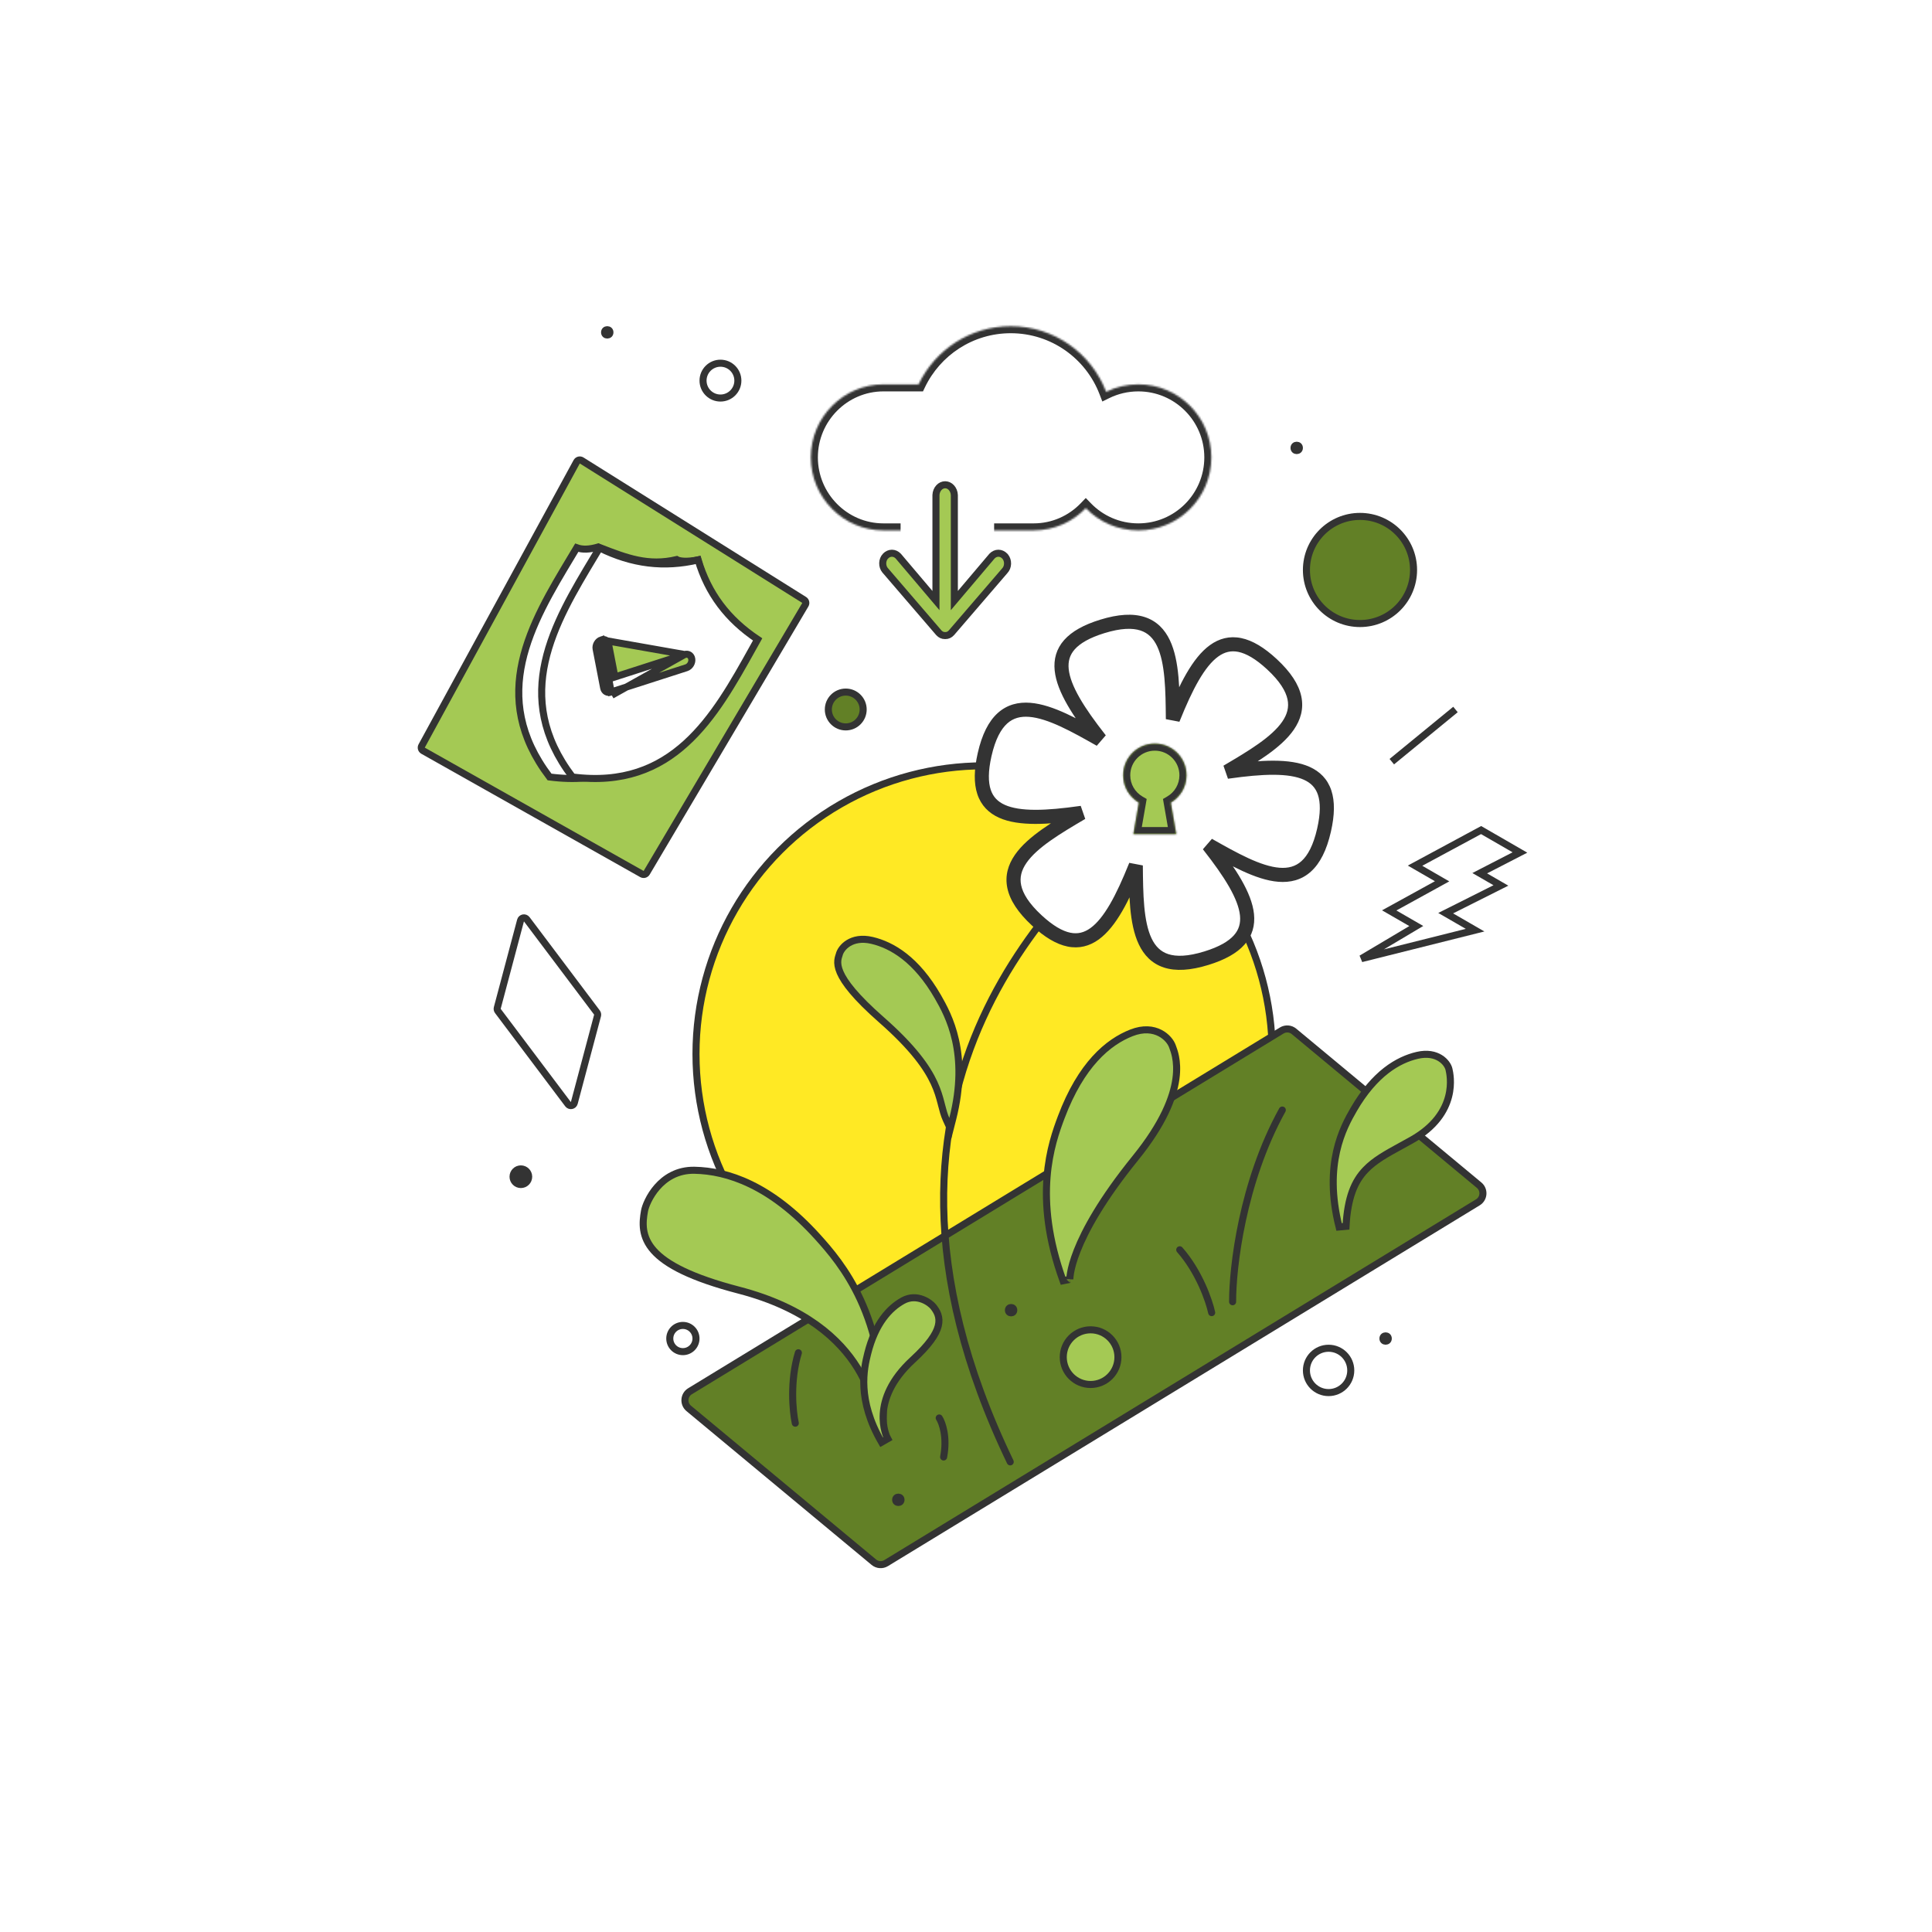<svg width="1080" height="1080" viewBox="0 0 1080 1080" fill="none" xmlns="http://www.w3.org/2000/svg">
<rect width="1080" height="1080" fill="white"/>
<mask id="path-1-inside-1_901_343" fill="white">
<path fill-rule="evenodd" clip-rule="evenodd" d="M618.348 219.011C610.135 197.562 589.354 182.332 565.016 182.332C542.283 182.332 522.654 195.618 513.47 214.849H493.842C471.425 214.849 453.253 233.263 453.253 255.68C453.253 278.097 471.425 296.511 493.842 296.511H577.834C589.266 296.511 599.593 291.723 606.97 284.057C614.394 291.736 624.804 296.511 636.329 296.511C658.88 296.511 677.16 278.23 677.16 255.68C677.16 233.13 658.88 214.849 636.329 214.849C629.877 214.849 623.774 216.346 618.348 219.011Z"/>
</mask>
<path fill-rule="evenodd" clip-rule="evenodd" d="M618.348 219.011C610.135 197.562 589.354 182.332 565.016 182.332C542.283 182.332 522.654 195.618 513.47 214.849H493.842C471.425 214.849 453.253 233.263 453.253 255.68C453.253 278.097 471.425 296.511 493.842 296.511H577.834C589.266 296.511 599.593 291.723 606.97 284.057C614.394 291.736 624.804 296.511 636.329 296.511C658.88 296.511 677.16 278.23 677.16 255.68C677.16 233.13 658.88 214.849 636.329 214.849C629.877 214.849 623.774 216.346 618.348 219.011Z" fill="white"/>
<path d="M618.348 219.011L614.669 220.42L616.212 224.45L620.086 222.547L618.348 219.011ZM513.47 214.849V218.789H515.955L517.025 216.547L513.47 214.849ZM606.97 284.057L609.803 281.318L606.964 278.381L604.131 281.325L606.97 284.057ZM622.028 217.602C613.25 194.679 591.04 178.392 565.016 178.392V186.272C587.668 186.272 607.02 200.444 614.669 220.42L622.028 217.602ZM565.016 178.392C540.708 178.392 519.728 192.602 509.915 213.151L517.025 216.547C525.58 198.634 543.858 186.272 565.016 186.272V178.392ZM513.47 210.909H493.842V218.789H513.47V210.909ZM493.842 210.909C469.219 210.909 449.313 231.118 449.313 255.68H457.193C457.193 235.409 473.632 218.789 493.842 218.789V210.909ZM449.313 255.68C449.313 280.243 469.219 300.451 493.842 300.451V292.571C473.632 292.571 457.193 275.952 457.193 255.68H449.313ZM493.842 300.451H577.834V292.571H493.842V300.451ZM577.834 300.451C590.391 300.451 601.728 295.187 609.809 286.789L604.131 281.325C597.459 288.259 588.14 292.571 577.834 292.571V300.451ZM636.329 292.571C625.916 292.571 616.516 288.262 609.803 281.318L604.138 286.795C612.273 295.211 623.693 300.451 636.329 300.451V292.571ZM673.22 255.68C673.22 276.054 656.704 292.571 636.329 292.571V300.451C661.056 300.451 681.1 280.406 681.1 255.68H673.22ZM636.329 218.789C656.703 218.789 673.22 235.306 673.22 255.68H681.1C681.1 230.954 661.056 210.909 636.329 210.909V218.789ZM620.086 222.547C624.982 220.142 630.492 218.789 636.329 218.789V210.909C629.261 210.909 622.565 212.55 616.611 215.475L620.086 222.547Z" fill="#333333" mask="url(#path-1-inside-1_901_343)"/>
<rect x="503.439" y="258.726" width="52.284" height="43.411" fill="white"/>
<path d="M561.697 319.024L561.667 319.057L561.638 319.09L531.869 353.707C531.397 354.241 530.849 354.646 530.264 354.912C529.677 355.179 529.059 355.303 528.444 355.287L528.418 355.287H528.392H528.293H528.269L528.244 355.287C527.625 355.303 527.004 355.177 526.413 354.909C525.826 354.643 525.274 354.237 524.799 353.704L495.074 319.122C494.988 319.014 494.907 318.924 494.849 318.861C494.806 318.814 494.782 318.788 494.765 318.77C494.754 318.758 494.745 318.749 494.736 318.738C493.885 317.692 493.402 316.267 493.447 314.766C493.492 313.25 494.068 311.861 494.985 310.89L494.987 310.888C496 309.813 497.287 309.262 498.573 309.262C499.845 309.262 501.118 309.802 502.126 310.853L519.729 331.621L523.202 335.718V330.347V276.731C523.274 275.116 523.891 273.635 524.869 272.58C525.847 271.524 527.097 270.983 528.343 270.983C529.589 270.983 530.838 271.524 531.817 272.58C532.794 273.635 533.411 275.116 533.483 276.731V330.347V335.721L536.957 331.621L554.545 310.854C555.556 309.802 556.831 309.262 558.105 309.262C559.386 309.262 560.668 309.807 561.681 310.87C561.738 310.934 561.795 310.998 561.856 311.067C561.884 311.099 561.913 311.132 561.944 311.167C562.795 312.215 563.278 313.643 563.233 315.146C563.188 316.662 562.613 318.051 561.697 319.024Z" fill="#A4C954" stroke="#333333" stroke-width="3.94"/>
<circle cx="550.123" cy="589.157" r="161.061" fill="#FFE924" stroke="#333333" stroke-width="3.94" stroke-linecap="round"/>
<path d="M716.505 576.05L385.717 777.72C382.255 779.83 381.898 784.72 385.016 787.311L488.495 873.284C490.437 874.898 493.191 875.099 495.347 873.785L826.136 672.114C829.597 670.004 829.954 665.115 826.836 662.524L723.357 576.55C721.415 574.936 718.661 574.735 716.505 576.05Z" fill="#628026" stroke="#333333" stroke-width="3.94" stroke-linecap="round"/>
<path d="M598.051 715.171C598.067 715.17 598.067 715.17 598.067 715.171L598.067 715.16C598.066 715.136 598.065 715.09 598.066 715.023C598.066 714.889 598.071 714.668 598.089 714.359C598.127 713.741 598.221 712.773 598.452 711.446C598.914 708.792 599.922 704.701 602.12 699.121C606.517 687.956 615.672 670.832 634.712 647.329C650.339 628.041 655.922 613.444 657.348 603.058C658.062 597.864 657.729 593.761 657.122 590.699C656.63 588.218 655.941 586.385 655.572 585.403C655.491 585.186 655.425 585.011 655.38 584.88C654.614 582.626 652.264 579.446 648.445 577.478C644.519 575.454 639.139 574.753 632.461 577.379C619.469 582.486 604.351 595 593.22 624.58C587.783 639.029 577.198 668.957 594.248 715.946L598.051 715.171Z" fill="#A4C954" stroke="#333333" stroke-width="3.94" stroke-linecap="round"/>
<path d="M634.314 458.755C604.688 491.694 460.65 600.843 564.731 817.191" stroke="#333333" stroke-width="3.94" stroke-linecap="round"/>
<path d="M493.588 796.818L489.65 796.697C489.702 794.624 489.141 780.581 479.304 764.667C469.508 748.818 450.402 730.93 413.059 721.209C386.27 714.235 372.366 706.802 365.515 699.168C362.04 695.297 360.394 691.391 359.807 687.556C359.228 683.769 359.699 680.15 360.287 676.903C360.755 674.312 362.962 668.63 367.346 663.613C371.788 658.531 378.585 654.002 388.18 654.18C406.541 654.522 430.802 662.352 457.153 691.56C470.012 705.812 495.825 735.648 493.588 796.818Z" fill="#A4C954" stroke="#333333" stroke-width="3.94" stroke-linecap="round"/>
<path d="M492.808 806.215L496.227 804.256C495.855 803.599 493.229 798.211 493.742 790.21C494.249 782.286 497.847 771.585 510.211 760.197C519.247 751.875 523.341 745.894 524.509 741.155C525.111 738.715 524.932 736.629 524.291 734.807C523.667 733.031 522.637 731.6 521.713 730.43C520.863 729.354 518.653 727.479 515.72 726.365C512.706 725.22 508.758 724.823 504.699 727.084C497.304 731.204 489.291 739.58 485.017 756.723C482.928 765.099 479.005 782.45 492.808 806.215Z" fill="#A4C954" stroke="#333333" stroke-width="3.94" stroke-linecap="round"/>
<path d="M532.587 625.407L531.206 630.837L528.885 625.737C527.743 623.227 527.057 620.547 526.346 617.768C526.238 617.35 526.131 616.928 526.021 616.505C525.168 613.224 524.136 609.606 522.175 605.365C518.258 596.894 510.525 585.717 492.729 570.081C478.186 557.305 472.006 549.112 469.627 543.586C468.414 540.771 468.164 538.593 468.343 536.841C468.43 535.98 468.617 535.275 468.79 534.719C468.887 534.409 468.955 534.211 469.005 534.063C469.065 533.891 469.1 533.787 469.131 533.652C470 529.885 475.83 522.954 487.44 525.686C498.595 528.311 512.243 536.264 524.311 557.267C530.204 567.523 541.876 588.884 532.587 625.407Z" fill="#A4C954" stroke="#333333" stroke-width="3.94" stroke-linecap="round"/>
<path d="M748.554 685.887L752.431 685.514C753.319 669.278 757.214 660.372 763.264 654.016C768.354 648.667 775.022 645.017 783.345 640.461C785.175 639.459 787.086 638.413 789.077 637.296C802.278 629.889 807.767 620.747 809.779 612.961C811.737 605.384 810.345 599.306 809.997 597.787C809.991 597.76 809.985 597.734 809.98 597.71C809.143 594.042 803.51 587.334 792.291 589.944C781.528 592.449 768.36 600.084 756.688 620.282C750.988 630.145 739.696 650.693 748.554 685.887Z" fill="#A4C954" stroke="#333333" stroke-width="3.94" stroke-linecap="round"/>
<mask id="path-13-outside-2_901_343" maskUnits="userSpaceOnUse" x="506.465" y="304.17" width="277.348" height="278.042" fill="black">
<rect fill="white" x="506.465" y="304.17" width="277.348" height="278.042"/>
<path fill-rule="evenodd" clip-rule="evenodd" d="M685.915 431.417C685.927 431.41 685.938 431.403 685.949 431.397C713.493 415.161 740.891 399.011 711.032 371.325C684.092 346.347 670.038 366.291 655.898 401.376C655.817 401.577 655.736 401.776 655.654 401.975L655.654 401.931C655.365 369.96 655.078 338.157 616.172 350.173C581.07 361.014 591.316 383.157 614.63 412.945C614.764 413.117 614.897 413.288 615.029 413.459L614.989 413.436C587.156 397.7 559.471 382.047 550.424 421.749C542.261 457.569 566.561 459.767 604.015 454.471C604.229 454.441 604.442 454.411 604.655 454.382L604.619 454.404C577.075 470.639 549.677 486.789 579.536 514.475C606.476 539.454 620.529 519.509 634.67 484.425C634.751 484.223 634.833 484.022 634.914 483.822L634.915 483.869C635.203 515.841 635.49 547.644 674.397 535.628C709.499 524.787 699.253 502.643 675.939 472.855C675.805 472.683 675.671 472.512 675.539 472.341C675.552 472.348 675.565 472.356 675.579 472.363C703.411 488.099 731.097 503.752 740.144 464.05C748.306 428.23 724.007 426.032 686.552 431.328C686.339 431.358 686.127 431.388 685.915 431.417Z"/>
</mask>
<path fill-rule="evenodd" clip-rule="evenodd" d="M685.915 431.417C685.927 431.41 685.938 431.403 685.949 431.397C713.493 415.161 740.891 399.011 711.032 371.325C684.092 346.347 670.038 366.291 655.898 401.376C655.817 401.577 655.736 401.776 655.654 401.975L655.654 401.931C655.365 369.96 655.078 338.157 616.172 350.173C581.07 361.014 591.316 383.157 614.63 412.945C614.764 413.117 614.897 413.288 615.029 413.459L614.989 413.436C587.156 397.7 559.471 382.047 550.424 421.749C542.261 457.569 566.561 459.767 604.015 454.471C604.229 454.441 604.442 454.411 604.655 454.382L604.619 454.404C577.075 470.639 549.677 486.789 579.536 514.475C606.476 539.454 620.529 519.509 634.67 484.425C634.751 484.223 634.833 484.022 634.914 483.822L634.915 483.869C635.203 515.841 635.49 547.644 674.397 535.628C709.499 524.787 699.253 502.643 675.939 472.855C675.805 472.683 675.671 472.512 675.539 472.341C675.552 472.348 675.565 472.356 675.579 472.363C703.411 488.099 731.097 503.752 740.144 464.05C748.306 428.23 724.007 426.032 686.552 431.328C686.339 431.358 686.127 431.388 685.915 431.417Z" fill="white"/>
<path d="M685.915 431.417L683.915 428.022L686.447 435.32L685.915 431.417ZM685.949 431.397L687.949 434.791L687.949 434.791L685.949 431.397ZM711.032 371.325L713.711 368.436L711.032 371.325ZM655.898 401.376L659.552 402.849L659.552 402.849L655.898 401.376ZM655.654 401.975L651.715 402.011L659.301 403.467L655.654 401.975ZM655.654 401.931L659.594 401.896L659.594 401.896L655.654 401.931ZM616.172 350.173L617.335 353.937L616.172 350.173ZM614.63 412.945L617.732 410.517L617.732 410.517L614.63 412.945ZM615.029 413.459L613.09 416.889L618.144 411.046L615.029 413.459ZM614.989 413.436L613.049 416.866L613.049 416.866L614.989 413.436ZM550.424 421.749L554.265 422.624L554.265 422.624L550.424 421.749ZM604.015 454.471L603.463 450.57L603.463 450.57L604.015 454.471ZM604.655 454.382L606.656 457.776L604.123 450.478L604.655 454.382ZM604.619 454.404L606.62 457.798L606.62 457.798L604.619 454.404ZM579.536 514.475L582.215 511.586L582.215 511.586L579.536 514.475ZM634.67 484.425L638.324 485.898L638.324 485.898L634.67 484.425ZM634.914 483.822L638.854 483.787L631.267 482.331L634.914 483.822ZM634.915 483.869L630.975 483.905L630.975 483.905L634.915 483.869ZM674.397 535.628L673.234 531.863L673.234 531.863L674.397 535.628ZM675.939 472.855L672.836 475.283L672.837 475.283L675.939 472.855ZM675.539 472.341L677.478 468.911L672.424 474.753L675.539 472.341ZM675.579 472.363L677.518 468.934L677.518 468.934L675.579 472.363ZM740.144 464.05L743.985 464.926L743.985 464.926L740.144 464.05ZM686.552 431.328L687.104 435.229L687.104 435.229L686.552 431.328ZM687.916 434.811C687.922 434.808 687.927 434.804 687.933 434.801C687.938 434.798 687.944 434.795 687.949 434.791L683.948 428.003C683.943 428.006 683.937 428.009 683.932 428.012C683.926 428.016 683.921 428.019 683.915 428.022L687.916 434.811ZM687.949 434.791C694.803 430.752 701.829 426.613 707.963 422.27C714.072 417.946 719.59 413.222 723.262 407.889C727.009 402.446 728.909 396.237 727.437 389.291C726.001 382.517 721.478 375.638 713.711 368.436L708.353 374.215C715.515 380.856 718.764 386.378 719.728 390.925C720.656 395.302 719.583 399.336 716.771 403.421C713.883 407.616 709.253 411.703 703.411 415.839C697.594 419.956 690.867 423.924 683.948 428.003L687.949 434.791ZM713.711 368.436C706.718 361.952 700.156 357.989 693.834 356.69C687.31 355.349 681.476 356.935 676.358 360.633C671.385 364.226 667.127 369.772 663.283 376.387C659.416 383.041 655.804 391.068 652.244 399.903L659.552 402.849C663.062 394.141 666.509 386.518 670.096 380.346C673.706 374.135 677.297 369.677 680.973 367.02C684.503 364.469 688.118 363.56 692.247 364.408C696.579 365.298 701.876 368.209 708.353 374.215L713.711 368.436ZM652.244 399.903C652.165 400.097 652.086 400.291 652.008 400.484L659.301 403.467C659.385 403.262 659.469 403.056 659.552 402.849L652.244 399.903ZM659.594 401.94L659.594 401.896L651.714 401.967L651.715 402.011L659.594 401.94ZM659.594 401.896C659.522 393.941 659.451 385.787 658.758 378.303C658.067 370.851 656.734 363.709 653.952 357.864C651.112 351.896 646.685 347.146 639.934 344.948C633.349 342.805 625.13 343.283 615.009 346.408L617.335 353.937C626.667 351.055 633.074 351.002 637.494 352.441C641.748 353.826 644.706 356.772 646.837 361.25C649.026 365.849 650.251 371.902 650.911 379.03C651.569 386.125 651.642 393.936 651.714 401.967L659.594 401.896ZM615.009 346.408C605.898 349.222 599.184 352.923 594.898 357.749C590.475 362.729 588.932 368.574 589.575 374.856C590.201 380.958 592.874 387.418 596.681 394.055C600.51 400.731 605.656 407.873 611.527 415.374L617.732 410.517C611.946 403.124 607.068 396.327 603.517 390.134C599.942 383.903 597.877 378.564 597.414 374.052C596.97 369.72 597.99 366.134 600.79 362.982C603.726 359.676 608.895 356.544 617.335 353.937L615.009 346.408ZM611.527 415.374C611.657 415.54 611.786 415.706 611.914 415.871L618.144 411.046C618.008 410.87 617.871 410.694 617.732 410.517L611.527 415.374ZM616.969 410.029L616.928 410.006L613.049 416.866L613.09 416.889L616.969 410.029ZM616.928 410.006C610.003 406.091 602.906 402.075 596.078 398.934C589.279 395.806 582.428 393.389 575.974 392.876C569.386 392.352 563.059 393.811 557.78 398.559C552.631 403.19 548.935 410.546 546.582 420.874L554.265 422.624C556.435 413.101 559.593 407.526 563.049 404.418C566.376 401.426 570.406 400.338 575.349 400.731C580.427 401.135 586.281 403.101 592.784 406.092C599.257 409.071 606.058 412.913 613.049 416.866L616.928 410.006ZM546.582 420.874C544.463 430.171 544.312 437.836 546.348 443.961C548.449 450.281 552.739 454.54 558.501 457.124C564.099 459.634 571.03 460.548 578.681 460.57C586.378 460.592 595.135 459.706 604.566 458.372L603.463 450.57C594.168 451.884 585.842 452.71 578.704 452.69C571.52 452.669 565.863 451.789 561.725 449.933C557.751 448.152 555.155 445.476 553.825 441.475C552.431 437.279 552.303 431.237 554.265 422.624L546.582 420.874ZM604.566 458.372C604.774 458.343 604.981 458.314 605.187 458.286L604.123 450.478C603.904 450.508 603.684 450.539 603.463 450.57L604.566 458.372ZM602.654 450.988L602.618 451.01L606.62 457.798L606.656 457.776L602.654 450.988ZM602.618 451.009C595.765 455.049 588.739 459.187 582.604 463.53C576.496 467.854 570.978 472.579 567.306 477.911C563.558 483.354 561.658 489.563 563.131 496.509C564.567 503.284 569.09 510.162 576.857 517.364L582.215 511.586C575.052 504.945 571.803 499.423 570.839 494.875C569.912 490.499 570.984 486.464 573.797 482.38C576.685 478.185 581.315 474.097 587.157 469.962C592.973 465.845 599.701 461.876 606.62 457.798L602.618 451.009ZM576.857 517.364C583.85 523.848 590.412 527.812 596.734 529.111C603.258 530.451 609.092 528.866 614.21 525.167C619.183 521.574 623.44 516.029 627.285 509.414C631.152 502.759 634.763 494.732 638.324 485.898L631.015 482.952C627.506 491.659 624.058 499.282 620.471 505.454C616.862 511.666 613.271 516.124 609.595 518.78C606.065 521.331 602.45 522.241 598.32 521.392C593.989 520.502 588.692 517.592 582.215 511.586L576.857 517.364ZM638.324 485.898C638.403 485.702 638.482 485.508 638.561 485.314L631.267 482.331C631.183 482.537 631.099 482.744 631.015 482.952L638.324 485.898ZM630.974 483.858L630.975 483.905L638.855 483.834L638.854 483.787L630.974 483.858ZM630.975 483.905C631.047 491.86 631.118 500.014 631.811 507.498C632.502 514.95 633.834 522.091 636.616 527.937C639.457 533.904 643.884 538.654 650.635 540.852C657.22 542.996 665.439 542.518 675.559 539.392L673.234 531.863C663.902 534.745 657.494 534.798 653.074 533.359C648.82 531.974 645.863 529.028 643.732 524.551C641.543 519.951 640.318 513.898 639.658 506.771C639 499.675 638.927 491.865 638.855 483.834L630.975 483.905ZM675.559 539.392C684.671 536.578 691.384 532.877 695.671 528.051C700.094 523.072 701.637 517.227 700.993 510.945C700.368 504.842 697.694 498.382 693.888 491.745C690.058 485.069 684.913 477.928 679.042 470.427L672.837 475.283C678.623 482.677 683.5 489.474 687.052 495.666C690.627 501.898 692.692 507.237 693.154 511.748C693.598 516.081 692.579 519.666 689.779 522.818C686.843 526.124 681.674 529.257 673.234 531.863L675.559 539.392ZM679.042 470.427C678.912 470.26 678.782 470.094 678.654 469.928L672.424 474.753C672.56 474.93 672.698 475.107 672.836 475.283L679.042 470.427ZM677.518 468.934C677.506 468.927 677.509 468.929 677.498 468.922C677.492 468.919 677.484 468.914 677.478 468.911L673.6 475.771C673.611 475.777 673.608 475.775 673.62 475.782C673.626 475.785 673.634 475.79 673.64 475.793L677.518 468.934ZM736.302 463.175C734.132 472.698 730.974 478.273 727.518 481.382C724.192 484.373 720.162 485.462 715.218 485.068C710.141 484.664 704.286 482.699 697.783 479.707C691.31 476.728 684.509 472.886 677.518 468.934L673.64 475.793C680.565 479.708 687.662 483.724 694.49 486.865C701.289 489.994 708.14 492.41 714.593 492.923C721.181 493.448 727.508 491.988 732.787 487.241C737.936 482.61 741.632 475.253 743.985 464.926L736.302 463.175ZM687.104 435.229C696.4 433.915 704.725 433.089 711.864 433.109C719.048 433.13 724.704 434.01 728.843 435.866C732.817 437.648 735.412 440.323 736.742 444.324C738.137 448.52 738.265 454.563 736.302 463.175L743.985 464.926C746.104 455.628 746.255 447.963 744.219 441.838C742.118 435.518 737.828 431.259 732.066 428.675C726.468 426.166 719.537 425.251 711.886 425.229C704.19 425.208 695.432 426.093 686.001 427.427L687.104 435.229ZM686.447 435.32C686.666 435.291 686.885 435.26 687.104 435.229L686.001 427.427C685.794 427.456 685.589 427.485 685.383 427.513L686.447 435.32Z" fill="#333333" mask="url(#path-13-outside-2_901_343)"/>
<mask id="path-15-inside-3_901_343" fill="white">
<path fill-rule="evenodd" clip-rule="evenodd" d="M654.463 448.661C659.715 445.594 663.244 439.897 663.244 433.376C663.244 423.608 655.326 415.69 645.557 415.69C635.789 415.69 627.871 423.608 627.871 433.376C627.871 439.897 631.399 445.593 636.651 448.66L633.586 466.262H657.528L654.463 448.661Z"/>
</mask>
<path fill-rule="evenodd" clip-rule="evenodd" d="M654.463 448.661C659.715 445.594 663.244 439.897 663.244 433.376C663.244 423.608 655.326 415.69 645.557 415.69C635.789 415.69 627.871 423.608 627.871 433.376C627.871 439.897 631.399 445.593 636.651 448.66L633.586 466.262H657.528L654.463 448.661Z" fill="#A4C954"/>
<path d="M654.463 448.661L652.476 445.258L650.111 446.639L650.581 449.337L654.463 448.661ZM636.651 448.66L640.533 449.336L641.002 446.638L638.638 445.258L636.651 448.66ZM633.586 466.262L629.704 465.586L628.9 470.202H633.586V466.262ZM657.528 466.262V470.202H662.214L661.41 465.586L657.528 466.262ZM659.304 433.376C659.304 438.44 656.569 442.868 652.476 445.258L656.45 452.063C662.862 448.319 667.184 441.355 667.184 433.376H659.304ZM645.557 419.63C653.15 419.63 659.304 425.784 659.304 433.376H667.184C667.184 421.432 657.502 411.75 645.557 411.75V419.63ZM631.811 433.376C631.811 425.784 637.965 419.63 645.557 419.63V411.75C633.613 411.75 623.931 421.432 623.931 433.376H631.811ZM638.638 445.258C634.546 442.868 631.811 438.439 631.811 433.376H623.931C623.931 441.354 628.253 448.318 634.664 452.062L638.638 445.258ZM637.467 466.938L640.533 449.336L632.769 447.984L629.704 465.586L637.467 466.938ZM657.528 462.322H633.586V470.202H657.528V462.322ZM650.581 449.337L653.647 466.938L661.41 465.586L658.344 447.985L650.581 449.337Z" fill="#333333" mask="url(#path-15-inside-3_901_343)"/>
<path d="M677.334 733.771C675.917 727.207 670.36 710.99 659.477 698.636" stroke="#333333" stroke-width="3.94" stroke-linecap="round"/>
<path d="M525.027 792.651C526.739 795.283 529.628 803.329 527.493 814.463" stroke="#333333" stroke-width="3.94" stroke-linecap="round"/>
<path d="M444.575 795.57C443.149 789.008 441.497 771.945 446.294 756.195" stroke="#333333" stroke-width="3.94" stroke-linecap="round"/>
<path d="M689.038 727.688C688.964 708.824 694.416 660.979 716.814 620.518" stroke="#333333" stroke-width="3.94" stroke-linecap="round"/>
<circle cx="402.738" cy="212.77" r="9.735" transform="rotate(-180 402.738 212.77)" fill="white" stroke="#333333" stroke-width="3.94"/>
<circle cx="472.78" cy="396.61" r="9.735" transform="rotate(-180 472.78 396.61)" fill="#628026" stroke="#333333" stroke-width="3.94"/>
<circle cx="609.651" cy="758.656" r="15.284" transform="rotate(-180 609.651 758.656)" fill="#A4C954" stroke="#333333" stroke-width="3.94"/>
<circle cx="291.164" cy="657.79" r="4.369" fill="#333333" stroke="#333333" stroke-width="3.94"/>
<circle cx="381.738" cy="748.248" r="7.325" fill="white" stroke="#333333" stroke-width="3.94"/>
<circle cx="760.242" cy="318.619" r="29.94" fill="#628026" stroke="#333333" stroke-width="3.94"/>
<circle cx="502.172" cy="838.405" r="1.97" fill="#333333" stroke="#333333" stroke-width="2.986"/>
<circle cx="565.206" cy="732.4" r="1.97" fill="#333333" stroke="#333333" stroke-width="2.986"/>
<circle cx="724.869" cy="250.384" r="1.97" fill="#333333" stroke="#333333" stroke-width="2.986"/>
<circle cx="339.458" cy="185.795" r="1.97" fill="#333333" stroke="#333333" stroke-width="2.986"/>
<path d="M277.981 563.443L290.986 514.555C291.408 512.967 293.474 512.564 294.462 513.877L333.698 566.008C334.062 566.491 334.184 567.114 334.028 567.698L321.023 616.587C320.601 618.174 318.535 618.577 317.547 617.265L278.31 565.134C277.947 564.651 277.825 564.028 277.981 563.443Z" stroke="#333333" stroke-width="3.94"/>
<path d="M813.619 396.612L778.027 425.776" stroke="#333333" stroke-width="3.94"/>
<circle cx="774.563" cy="748.248" r="1.97" fill="#333333" stroke="#333333" stroke-width="2.986"/>
<circle cx="742.693" cy="766.073" r="12.391" transform="rotate(-180 742.693 766.073)" stroke="#333333" stroke-width="3.94"/>
<path d="M449.536 335.368L325.151 257.415C324.189 256.812 322.919 257.144 322.376 258.14L235.722 416.986C235.207 417.931 235.546 419.116 236.484 419.644L358.83 488.586C359.763 489.112 360.946 488.795 361.491 487.874L450.185 338.04C450.729 337.121 450.442 335.936 449.536 335.368Z" fill="#A4C954" stroke="#333333" stroke-width="3.94"/>
<path d="M307.197 434.339C335.428 437.993 355.226 429.511 370.596 415.557C386.127 401.457 397.173 381.747 407.685 362.864C407.682 362.845 407.679 362.826 407.675 362.806C407.614 362.431 407.483 361.875 407.274 361.127C406.86 359.645 406.192 357.609 405.341 355.174C403.643 350.315 401.27 344.014 398.883 337.684L398.709 337.223C396.386 331.062 394.065 324.909 392.384 320.13C391.524 317.685 390.818 315.564 390.364 313.972C390.269 313.637 390.182 313.317 390.106 313.016C387.16 313.582 384.603 313.786 382.602 313.724C381.378 313.686 380.282 313.546 379.405 313.284C379.027 313.172 378.631 313.019 378.266 312.804C362.334 316.573 350.184 311.867 335.83 306.307C335.368 306.128 334.904 305.949 334.437 305.768C329.402 307.227 325.677 307.348 322.407 306.183C321.422 307.831 320.415 309.504 319.386 311.215C308.172 329.849 296.447 349.369 291.92 370.001C287.47 390.279 289.972 411.674 307.197 434.339Z" fill="white" stroke="#333333" stroke-width="3.94"/>
<path d="M335.577 345.78L335.577 345.78L343.296 383.751L343.738 385.928L345.847 385.228L361.539 380.017C361.539 380.017 361.539 380.017 361.539 380.017C363.393 379.402 365.117 380.4 365.506 382.313L335.577 345.78ZM335.577 345.78C335.188 343.866 333.464 342.868 331.611 343.484L331.61 343.484C329.581 344.157 328.237 346.478 328.664 348.574L328.664 348.574L337.512 392.108L335.695 392.477M335.577 345.78L335.695 392.477M335.695 392.477L337.512 392.108C337.716 393.108 338.27 393.813 338.946 394.204C339.623 394.596 340.509 394.726 341.479 394.404L362.558 387.404C364.588 386.73 365.931 384.411 365.506 382.314L335.695 392.477Z" fill="#A4C954" stroke="#333333" stroke-width="3.94"/>
<path d="M320 434.339C348.231 437.993 368.029 429.511 383.399 415.557C399.038 401.359 410.129 381.473 420.706 362.471C421.66 360.758 422.593 359.082 423.515 357.436C406.629 346.131 395.843 331.748 390.253 313.005C371.213 317.488 353.367 315.293 335.155 306.276C334.187 307.894 333.199 309.536 332.189 311.215C320.975 329.849 309.25 349.369 304.723 370.001C300.273 390.279 302.775 411.673 320 434.339Z" fill="white" stroke="#333333" stroke-width="3.94"/>
<path d="M382.733 365.882L382.733 365.882L345.849 377.754L343.734 378.435L343.311 376.253L340.167 360.02C340.167 360.02 340.167 360.02 340.167 360.02C339.795 358.102 338.081 357.089 336.222 357.687L382.733 365.882ZM382.733 365.882C384.593 365.283 386.307 366.297 386.678 368.215L386.678 368.216C387.085 370.314 385.72 372.622 383.684 373.278L383.684 373.278L341.397 386.889L341.965 388.654M382.733 365.882L341.965 388.654M341.965 388.654L341.397 386.889C340.425 387.202 339.539 387.064 338.866 386.666C338.194 386.268 337.646 385.559 337.452 384.557L333.228 362.75C332.821 360.651 334.185 358.343 336.222 357.687L341.965 388.654Z" fill="#A4C954" stroke="#333333" stroke-width="3.94"/>
<path d="M791.014 483.917L827.946 464.011L849.657 476.546L827.179 488.13L839.021 494.968L808.14 510.472L824.587 519.968L761.006 535.892L791.712 517.654L776.58 508.918L806.146 492.654L791.014 483.917Z" stroke="#333333" stroke-width="3.94"/>
</svg>
